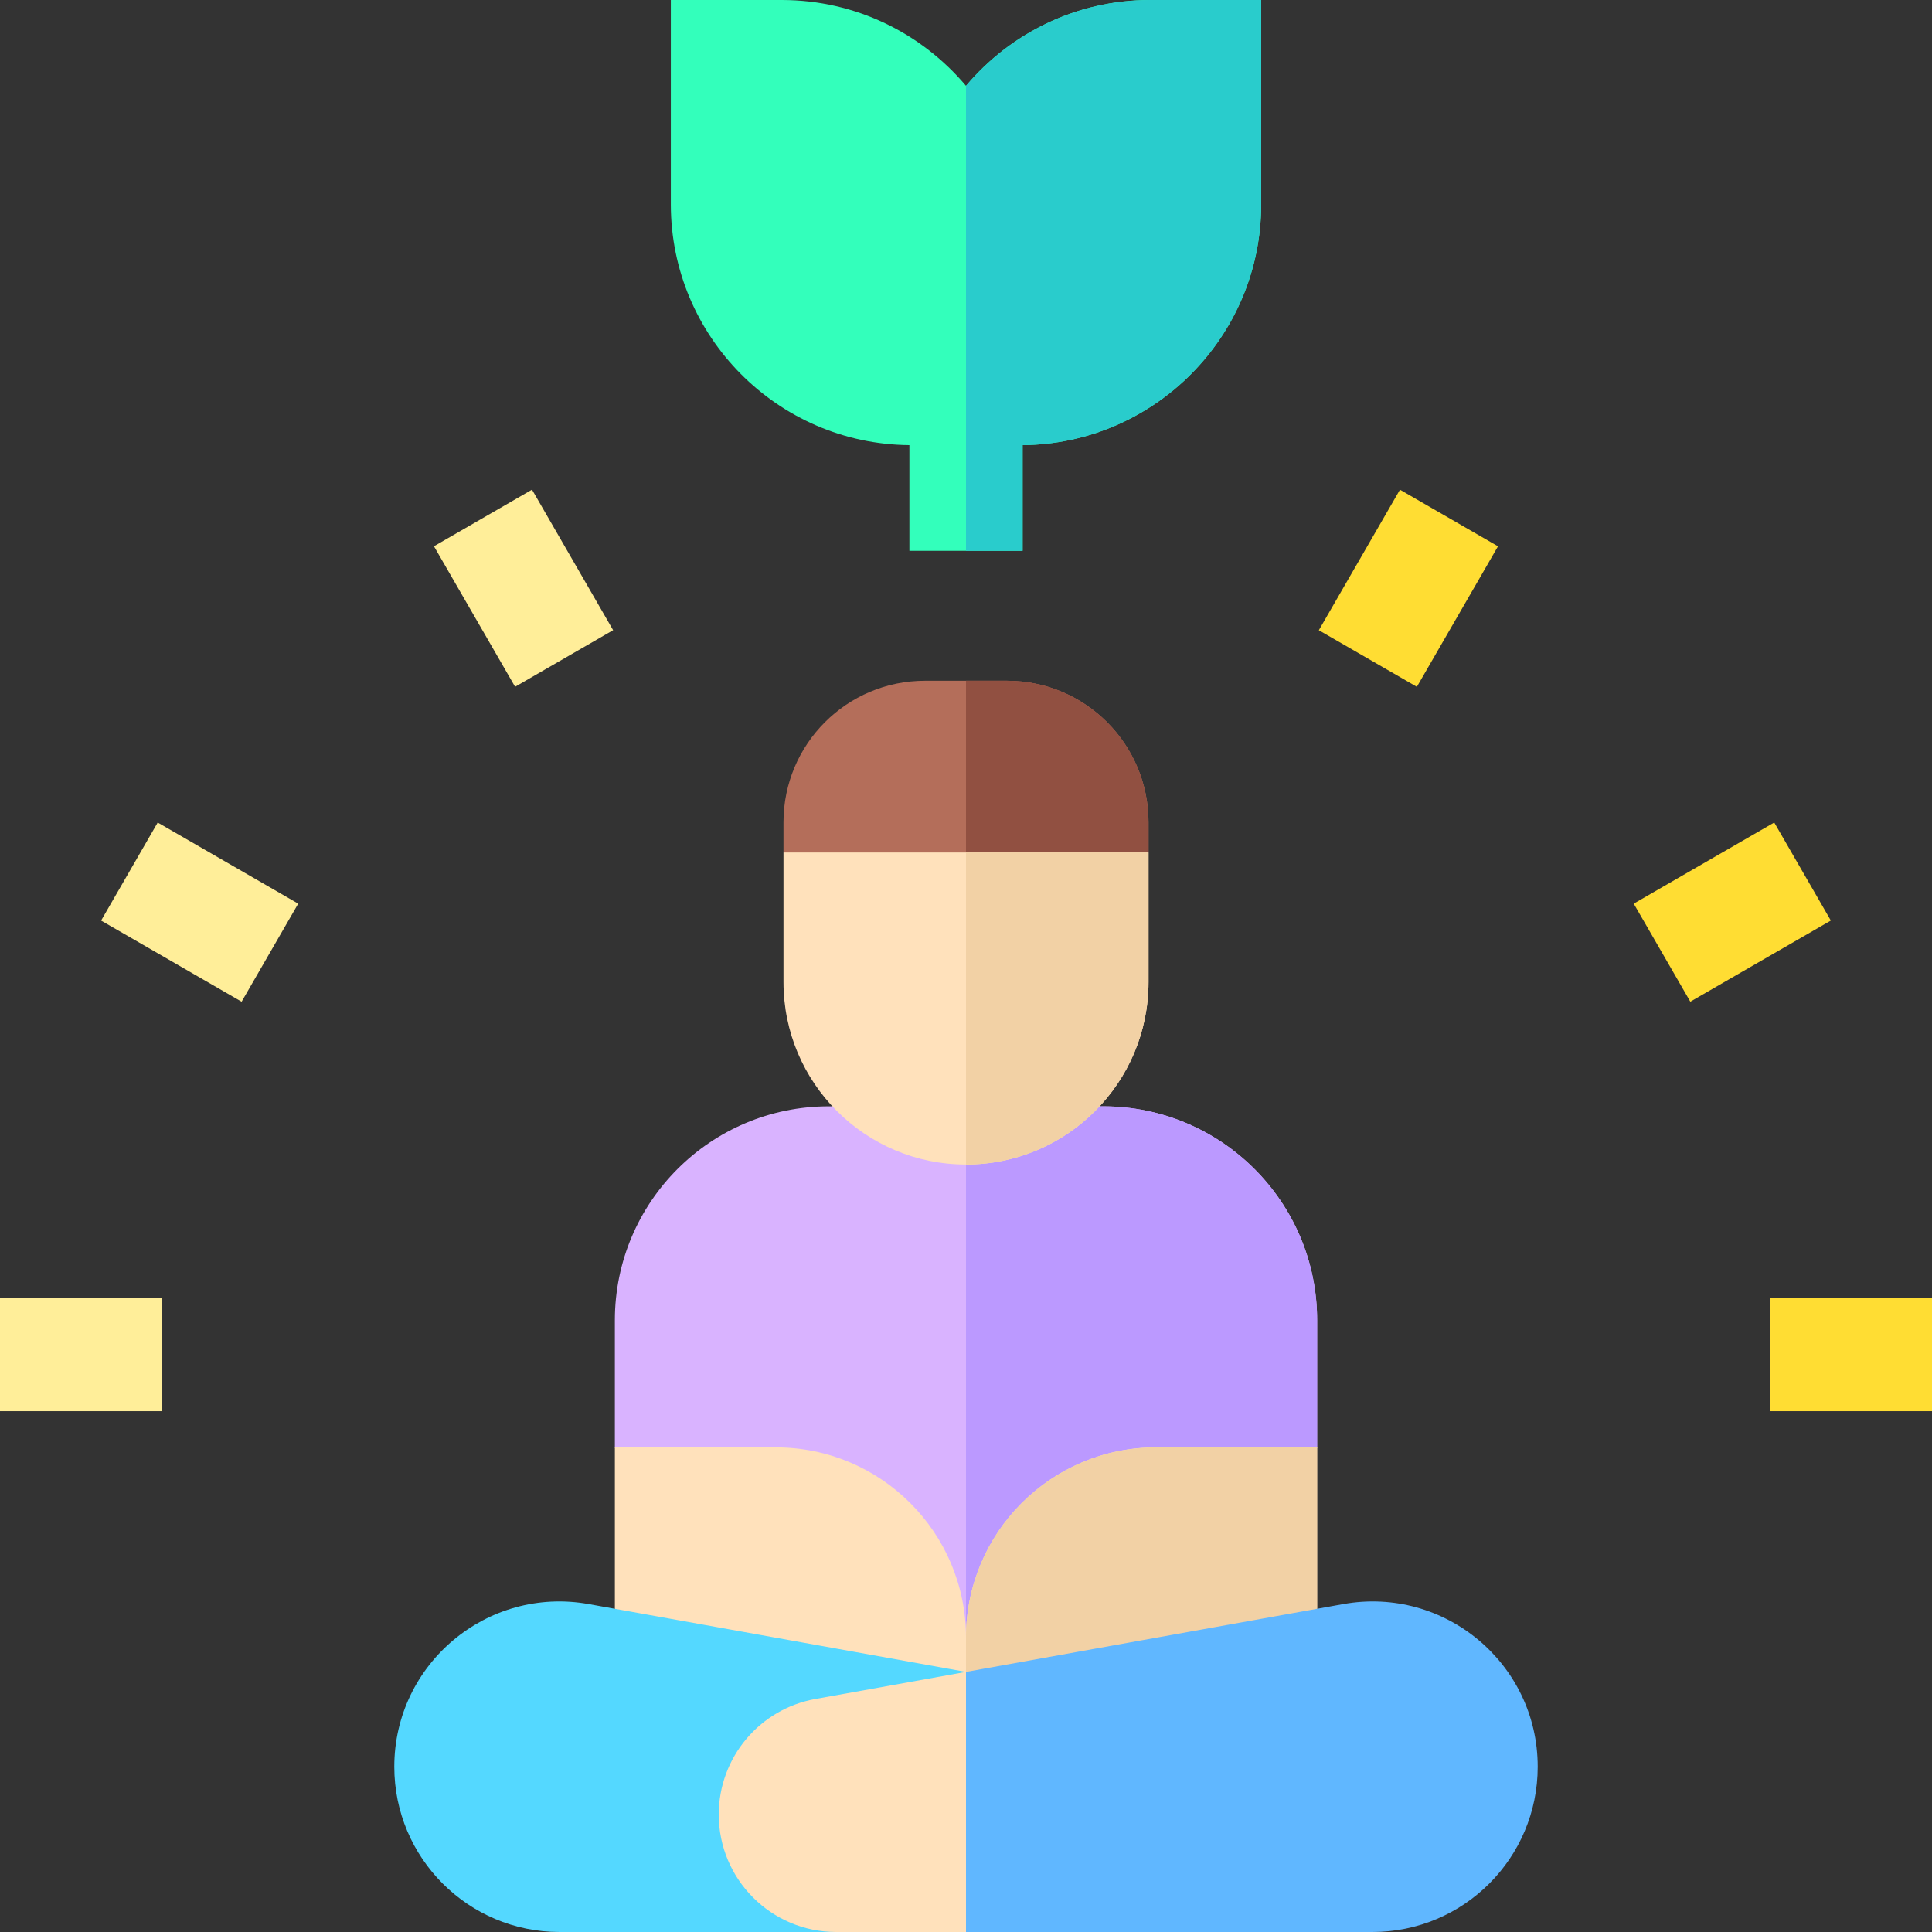 <?xml version="1.0" encoding="UTF-8"?>
<svg xmlns="http://www.w3.org/2000/svg" id="Capa_1" viewBox="0 0 512 512">
  <rect x="0" y="0" width="512" height="512" fill="#333333" stroke="none"/>
  <g>
    <g>
      <path d="m469 343.97h43v30h-43z" fill="#fd3"></path>
    </g>
    <g>
      <path d="m437.583 226.72h43v30h-43z" fill="#fd3" transform="matrix(.866 -.5 .5 .866 -59.354 261.928)"></path>
    </g>
    <g>
      <path d="m351.75 140.886h43v30h-43z" fill="#fd3" transform="matrix(.5 -.866 .866 .5 51.622 401.186)"></path>
    </g>
    <g>
      <path d="m123.75 134.386h30v43h-30z" fill="#fe9" transform="matrix(.866 -.5 .5 .866 -59.354 90.259)"></path>
    </g>
    <g>
      <path d="m37.917 220.22h30v43h-30z" fill="#fe9" transform="matrix(.5 -.866 .866 .5 -182.877 166.688)"></path>
    </g>
    <g>
      <path d="m0 343.97h43v30h-43z" fill="#fe9"></path>
    </g>
    <path d="m304.369 217.907c0-20.711-16.79-37.501-37.501-37.501h-21.737c-20.711 0-37.501 16.79-37.501 37.501v8.016l10.283 10.283h76.172l10.283-10.283v-8.016z" fill="#b46e5a"></path>
    <path d="m304.369 225.922v-8.016c0-20.711-16.79-37.501-37.501-37.501h-10.868v55.8h38.086z" fill="#915041"></path>
    <path d="m329.053 448.077 20.001-64.508v-33.689c0-31.309-25.381-56.691-56.691-56.691h-72.727c-31.309 0-56.691 25.381-56.691 56.691v33.689l20.001 64.508z" fill="#d9b3ff"></path>
    <path d="m349.054 383.569v-33.689c0-31.309-25.381-56.691-56.691-56.691h-36.363v154.888h73.053z" fill="#b9f"></path>
    <path d="m306.395 383.569c-27.832 0-50.395 22.563-50.395 50.395 0-27.832-22.563-50.395-50.395-50.395h-42.659v64.508h186.108v-64.508z" fill="#ffe1bb"></path>
    <path d="m349.054 383.569h-42.659c-27.832 0-50.395 22.563-50.395 50.395v14.114h93.054z" fill="#f2d1a5"></path>
    <path d="m256 443.071-99.963-17.971c-26.858-4.828-51.544 15.815-51.544 43.104 0 24.187 19.608 43.795 43.795 43.795h107.712z" fill="#54d8ff"></path>
    <path d="m207.631 225.922v34.322c0 26.714 21.656 48.369 48.369 48.369 26.714 0 48.369-21.656 48.369-48.369v-34.322z" fill="#ffe1bb"></path>
    <path d="m304.369 260.245v-34.322h-48.369v82.692c26.714-.001 48.369-21.657 48.369-48.37z" fill="#f2d1a5"></path>
    <path d="m355.963 425.1-99.963 17.971-10.001 10.001v48.927l10.001 10h107.712c24.187 0 43.795-19.608 43.795-43.795 0-27.288-24.686-47.932-51.544-43.104z" fill="#60b7ff"></path>
    <path d="m216.091 450.246c-14.827 2.665-25.616 15.567-25.616 30.631 0 17.188 13.934 31.122 31.122 31.122h34.403v-68.928z" fill="#ffe1bb"></path>
    <path d="m304.796.001c-19.556 0-37.084 8.845-48.796 22.743-11.712-13.898-29.24-22.743-48.796-22.743h-29.428v54.173c0 34.986 28.309 63.485 63.224 63.793v28.003h30v-28.003c34.915-.308 63.224-28.807 63.224-63.793v-54.173z" fill="#3fb"></path>
    <path d="m304.796.001c-19.556 0-37.084 8.845-48.796 22.743v123.226h15v-28.003c34.915-.308 63.224-28.807 63.224-63.793v-54.173z" fill="#29cccc"></path>
  </g>
  <g></g>
  <g></g>
  <g></g>
  <g></g>
  <g></g>
  <g></g>
  <g></g>
  <g></g>
  <g></g>
  <g></g>
  <g></g>
  <g></g>
  <g></g>
  <g></g>
  <g></g>
</svg>
